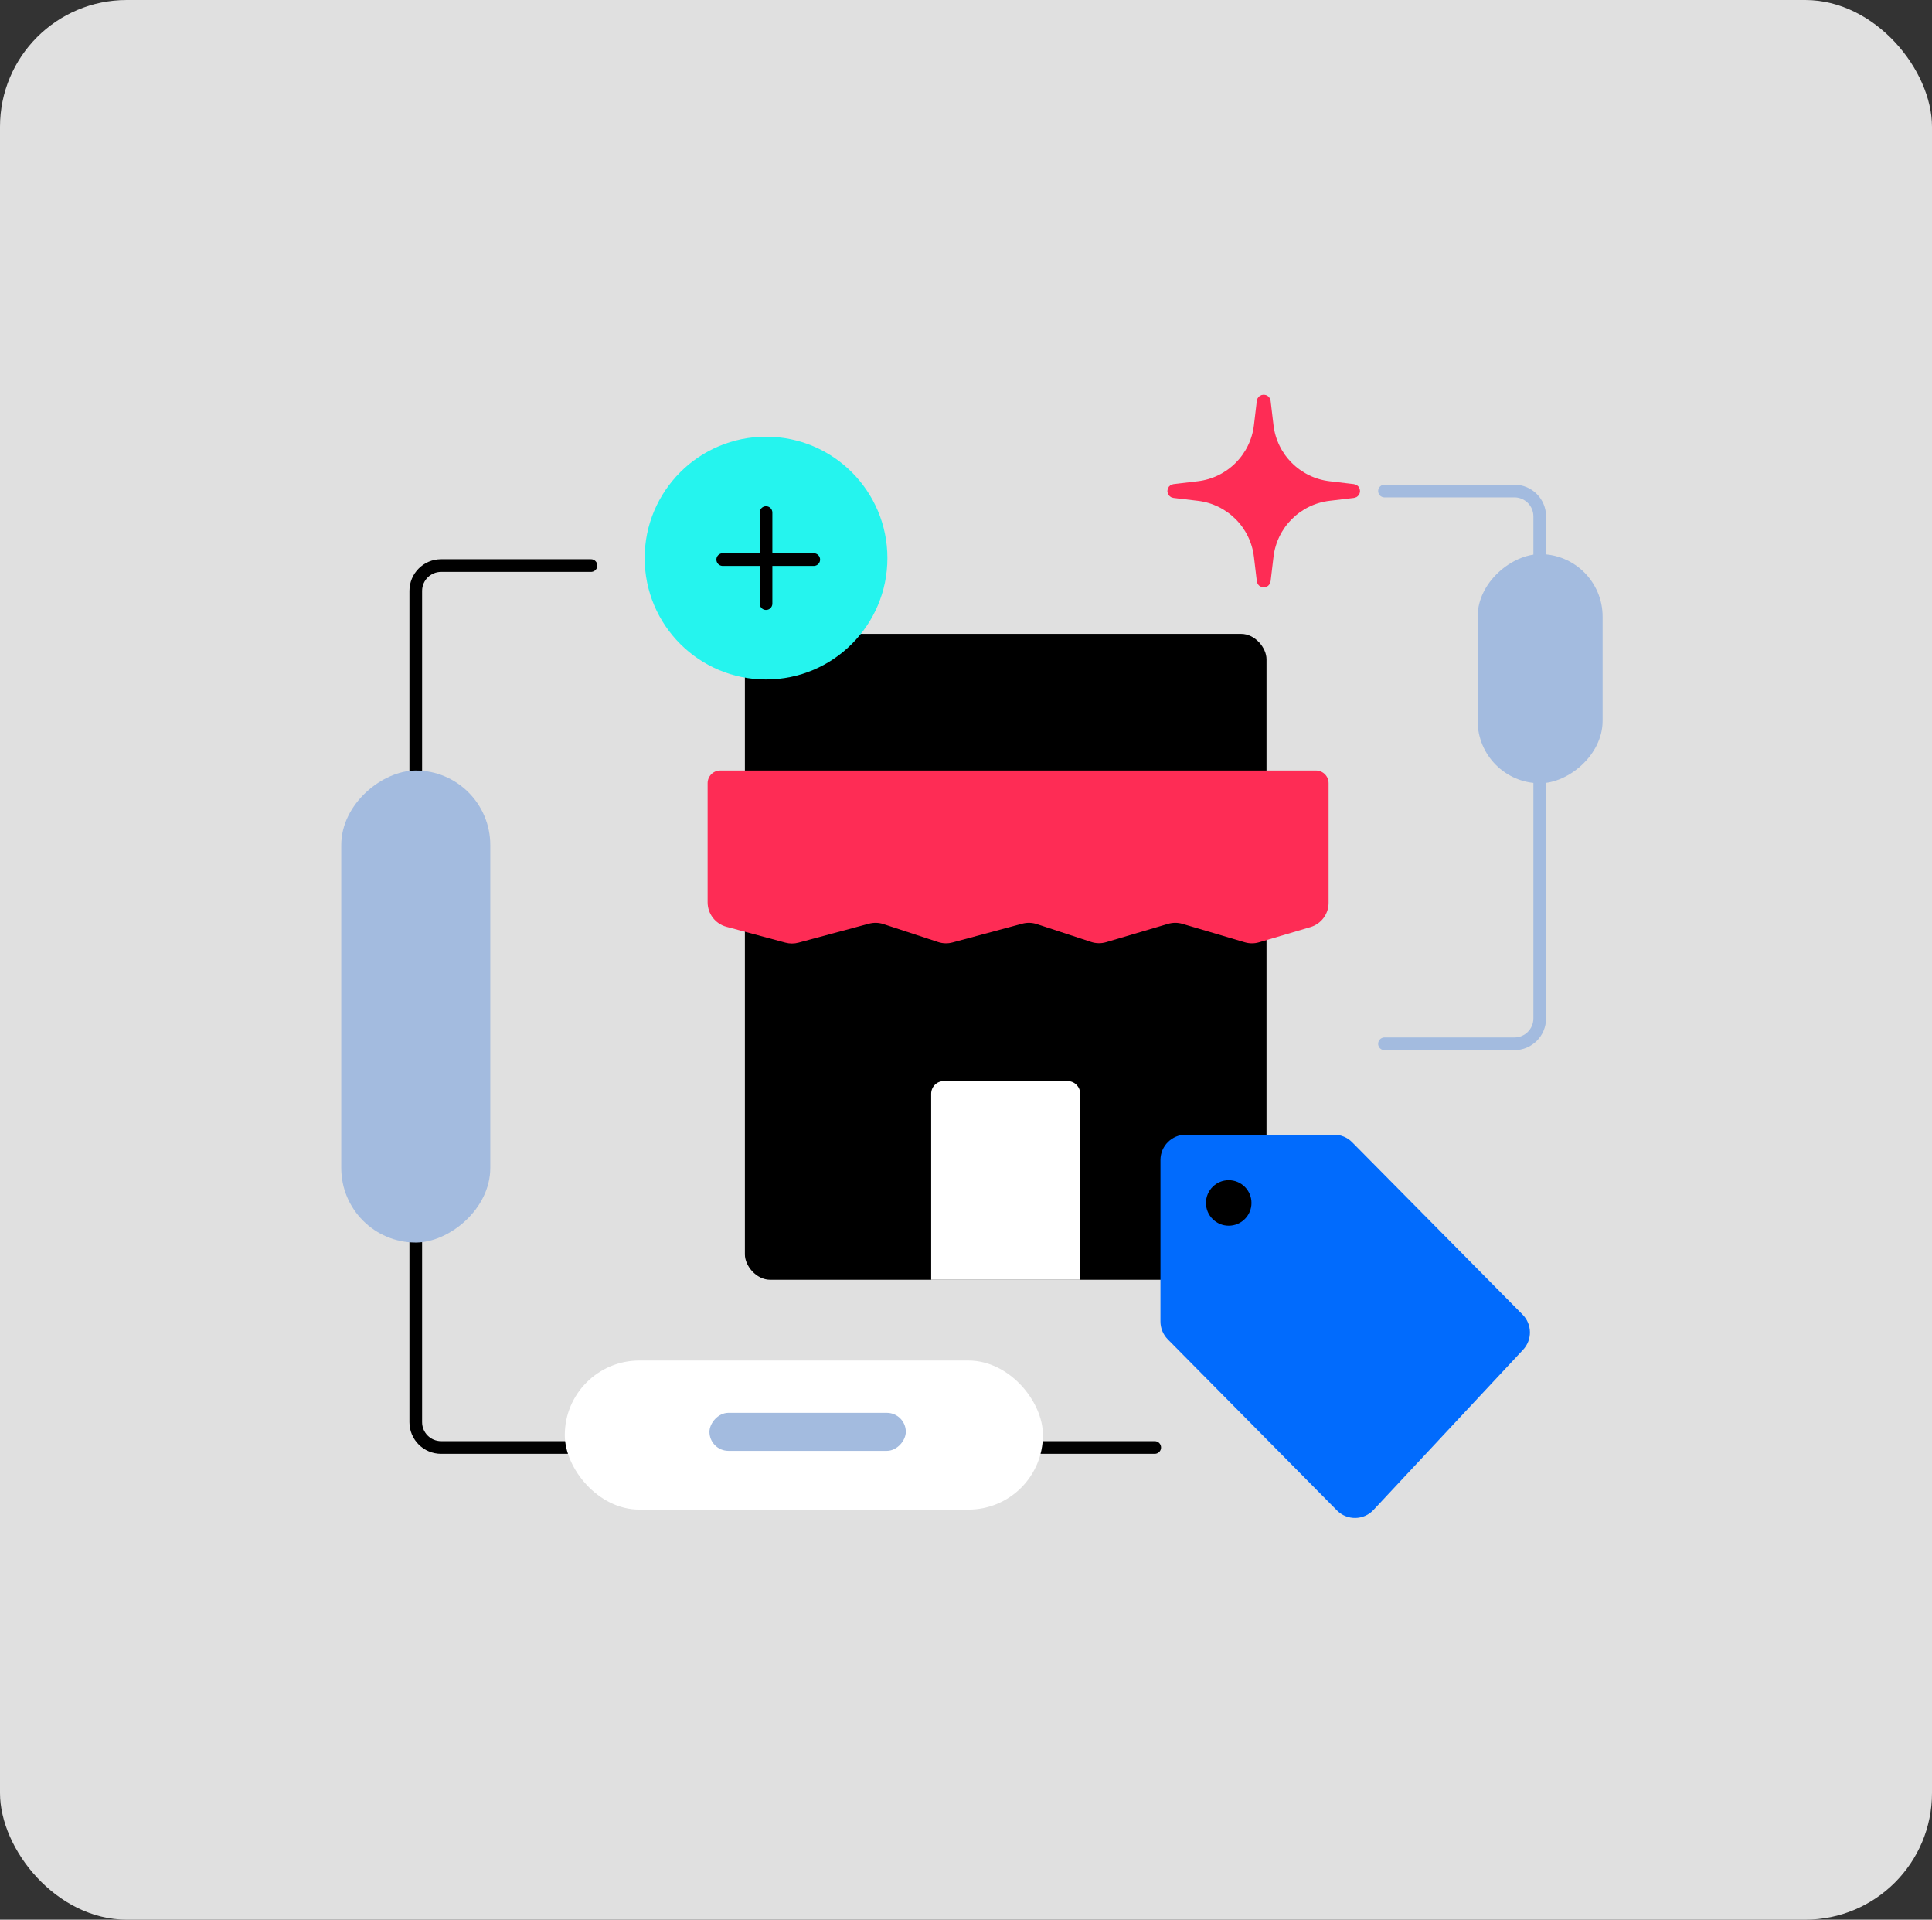 <svg width="305" height="303" viewBox="0 0 305 303" fill="none" xmlns="http://www.w3.org/2000/svg">
<rect x="0" y="0" width="305" height="303" fill="#333333" stroke="none"/>
<g clip-path="url(#clip0_1014_11521)">
<rect width="305" height="303" rx="20" fill="#E0E0E0"/>
<rect x="117.594" y="100.049" width="82.346" height="101.952" rx="4" fill="black"/>
<path d="M147.002 172.631C147.002 171.526 147.897 170.631 149.002 170.631H168.529C169.634 170.631 170.529 171.526 170.529 172.631V202.001H147.002V172.631Z" fill="white"/>
<path d="M207.742 121.616H113.711C112.606 121.616 111.711 122.511 111.711 123.616V142.418C111.711 144.227 112.925 145.811 114.672 146.28L123.985 148.785C124.665 148.968 125.382 148.968 126.063 148.785L137.183 145.794C137.936 145.592 138.731 145.614 139.471 145.857L148.094 148.691C148.835 148.935 149.63 148.957 150.382 148.754L161.388 145.794C162.141 145.592 162.936 145.614 163.676 145.857L172.248 148.674C173.02 148.928 173.852 148.941 174.631 148.71L184.402 145.82C185.142 145.601 185.931 145.601 186.671 145.82L196.504 148.729C197.245 148.948 198.033 148.948 198.774 148.729L206.876 146.332C208.576 145.829 209.742 144.268 209.742 142.496V123.616C209.742 122.511 208.846 121.616 207.742 121.616Z" fill="#FE2C55"/>
<circle cx="120.933" cy="88.087" r="19.16" fill="#25F4EE"/>
<path d="M114.096 88.322H128.465" stroke="black" stroke-width="2" stroke-linecap="round" stroke-linejoin="round"/>
<path d="M120.932 95.271L120.932 80.901" stroke="black" stroke-width="2" stroke-linecap="round" stroke-linejoin="round"/>
<path d="M183.199 208.585V183.094C183.199 180.885 184.99 179.094 187.199 179.094H210.611C211.68 179.094 212.704 179.522 213.455 180.281L240.37 207.495C241.88 209.022 241.915 211.469 240.449 213.038L216.832 238.322C215.282 239.982 212.662 240.019 211.065 238.404L184.355 211.397C183.615 210.649 183.199 209.638 183.199 208.585Z" fill="#016BFD"/>
<circle cx="193.975" cy="189.871" r="3.592" fill="black"/>
<path d="M218.564 77.502H239.072C241.281 77.502 243.072 79.293 243.072 81.502V160.749C243.072 162.958 241.281 164.749 239.072 164.749H218.564" stroke="#A3BBDF" stroke-width="2" stroke-linecap="round"/>
<path d="M93.298 89.266H69.637C67.428 89.266 65.637 91.056 65.637 93.266V224.469C65.637 226.678 67.428 228.469 69.637 228.469H182.293" stroke="black" stroke-width="2" stroke-linecap="round"/>
<rect x="89.164" y="214.745" width="75.484" height="23.527" rx="11.764" fill="white"/>
<rect x="233.27" y="123.631" width="36.171" height="19.73" rx="9.865" transform="rotate(-90 233.27 123.631)" fill="#A3BBDF"/>
<rect x="53.873" y="196.119" width="74.503" height="23.527" rx="11.764" transform="rotate(-90 53.873 196.119)" fill="#A3BBDF"/>
<path d="M199.113 63.344C199.167 62.885 199.833 62.885 199.887 63.344L200.343 67.189C200.932 72.153 204.847 76.068 209.811 76.657L213.656 77.113C214.115 77.168 214.115 77.832 213.656 77.887L209.811 78.343C204.847 78.932 200.932 82.847 200.343 87.811L199.887 91.656C199.833 92.115 199.167 92.115 199.113 91.656L198.657 87.811C198.068 82.847 194.153 78.932 189.189 78.343L185.344 77.887C184.885 77.832 184.885 77.168 185.344 77.113L189.189 76.657C194.153 76.068 198.068 72.153 198.657 67.189L199.113 63.344Z" fill="#FE2C55" stroke="#FE2C55" stroke-width="1.412"/>
<rect width="31" height="6" rx="3" transform="matrix(-1 0 0 1 143 223)" fill="#A3BBDF"/>
</g>
<defs>
<clipPath id="clip0_1014_11521">
<rect width="305" height="303" rx="20" fill="white"/>
</clipPath>
</defs>
</svg>
